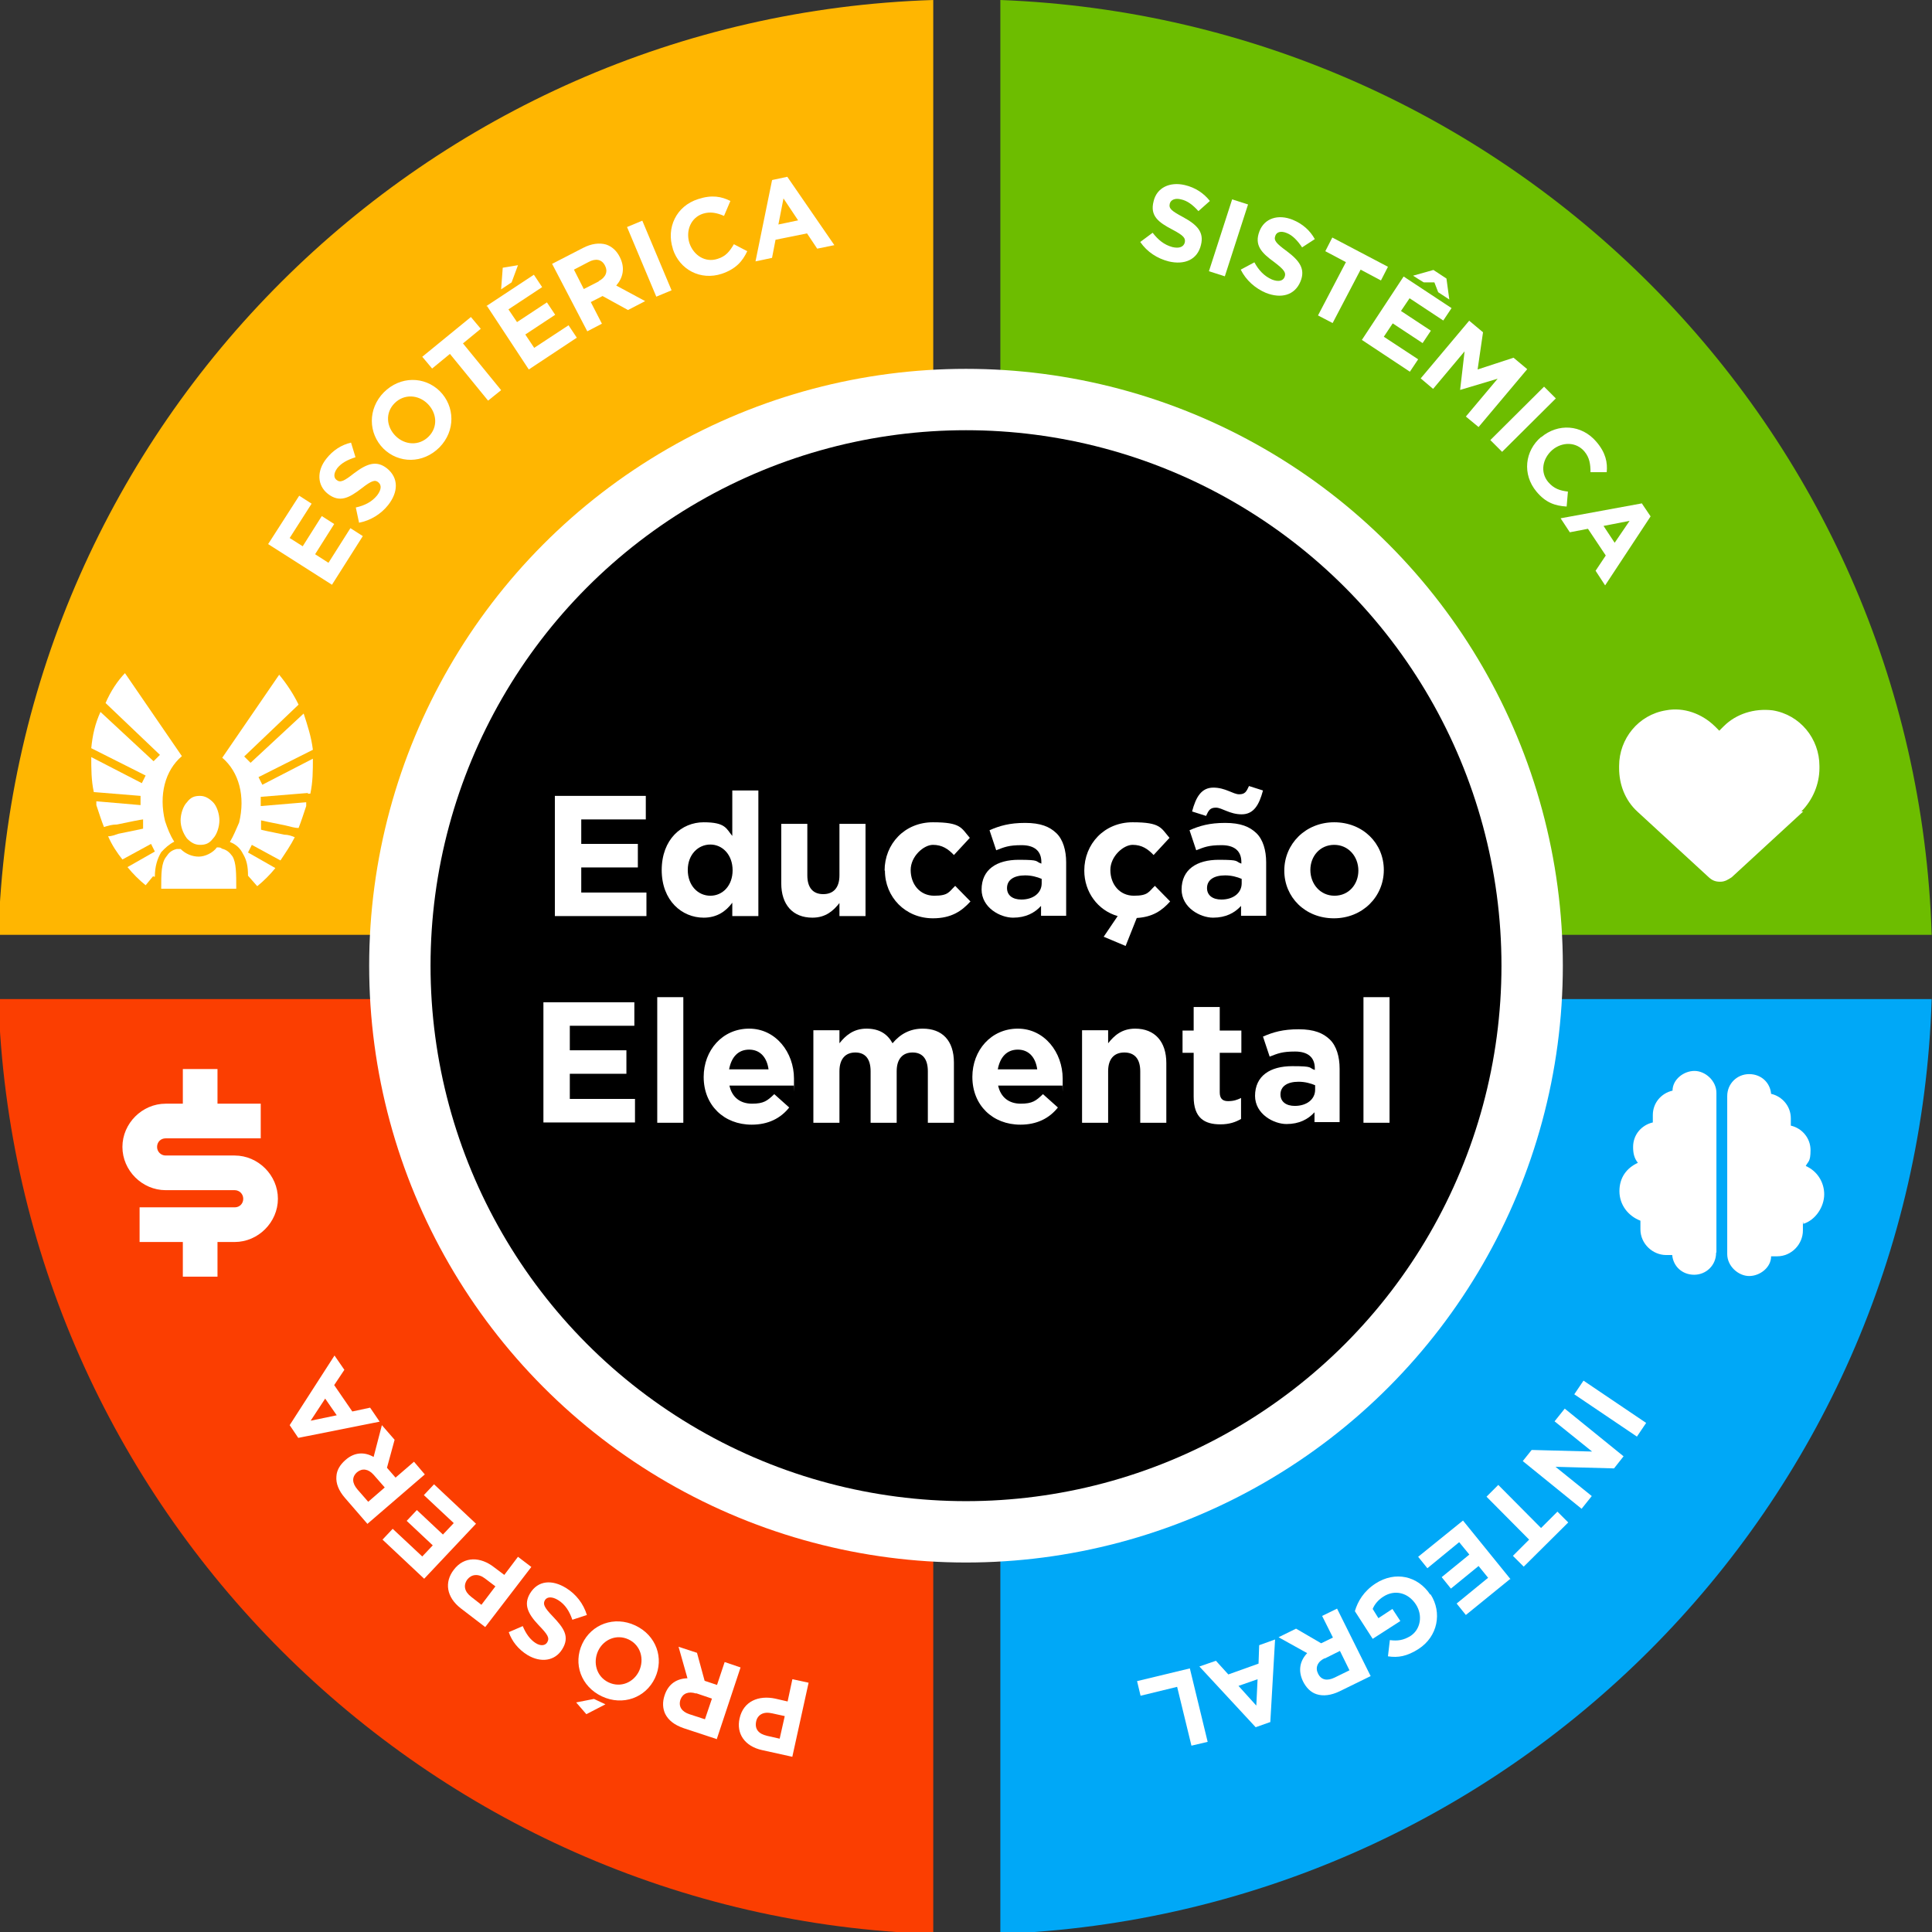 <?xml version="1.0" encoding="UTF-8"?>
<svg id="Layer_1" xmlns="http://www.w3.org/2000/svg" version="1.1" viewBox="0 0 607.6 607.6">
  <rect x="0" y="0" width="607.6" height="607.6" fill="#333333" stroke="none"/>
  <!-- Generator: Adobe Illustrator 29.7.1, SVG Export Plug-In . SVG Version: 2.1.1 Build 8)  -->
  <defs>
    <style>
      .st0 {
        fill: #00a8f7;
      }

      .st1 {
        fill: #fff;
      }

      .st2 {
        fill: #ffb601;
      }

      .st3 {
        fill: #fb3e01;
      }

      .st4 {
        fill: #6dbd00;
      }
    </style>
  </defs>
  <path class="st3" d="M-.5,314.2c5.1,159.6,134.3,288.9,294,294v-294H-.5Z"/>
  <path class="st0" d="M314.6,314.2v294c159.6-6.1,287.9-134.3,292.9-294h-292.9Z"/>
  <path class="st4" d="M314.6,0v294h292.9C602.5,134.3,474.2,6.1,314.6,0Z"/>
  <path class="st2" d="M-.5,294h294V0C133.8,5.1,4.5,133.3-.5,294Z"/>
  <circle class="st1" cx="303.8" cy="303.7" r="187.7"/>
  <circle cx="303.8" cy="303.7" r="168.4"/>
  <g>
    <path class="st1" d="M174.6,250.3h28.5v7.4h-20.3v7.7h17.8v7.4h-17.8v7.9h20.5v7.4h-28.8v-37.8Z"/>
    <path class="st1" d="M208.1,273.7h0c0-9.8,6.3-15.1,13.2-15.1s7.1,2,9,4.3v-14.3h8.2v39.5h-8.2v-4.2c-2,2.7-4.8,4.7-9,4.7-6.8,0-13.2-5.3-13.2-15ZM230.4,273.7h0c0-4.9-3.2-8.1-7-8.1s-7.1,3.1-7.1,8h0c0,4.9,3.2,8.1,7.1,8.1s7-3.2,7-8Z"/>
    <path class="st1" d="M245.7,277.9v-18.8h8.2v16.2c0,3.9,1.8,5.9,5,5.9s5.1-2,5.1-5.9v-16.2h8.2v29h-8.2v-4.1c-1.9,2.4-4.3,4.6-8.5,4.6-6.2,0-9.8-4.1-9.8-10.8Z"/>
    <path class="st1" d="M278.2,273.8h0c0-8.4,6.3-15.2,15.2-15.2s8.9,1.8,11.6,4.9l-5,5.4c-1.8-1.9-3.7-3.2-6.6-3.2s-7,3.6-7,7.9h0c0,4.5,2.9,8.1,7.4,8.1s4.6-1.2,6.6-3.1l4.8,4.9c-2.8,3.1-6.1,5.3-11.8,5.3-8.7,0-15.1-6.7-15.1-15Z"/>
    <path class="st1" d="M308.7,279.8h0c0-6.4,4.8-9.4,11.7-9.4s5,.5,7.1,1.2v-.5c0-3.4-2.1-5.3-6.2-5.3s-5.4.6-8,1.6l-2.1-6.3c3.2-1.4,6.3-2.3,11.2-2.3s7.7,1.2,9.8,3.2,3.1,5.4,3.1,9.2v16.8h-7.9v-3.1c-2,2.2-4.8,3.7-8.8,3.7s-9.9-3.1-9.9-8.9ZM327.6,277.9v-1.5c-1.4-.6-3.2-1.1-5.2-1.1-3.5,0-5.7,1.4-5.7,4h0c0,2.3,1.8,3.6,4.5,3.6,3.8,0,6.4-2.1,6.4-5.1Z"/>
    <path class="st1" d="M347.1,294.6l4.4-6.5c-6.3-1.8-10.5-7.6-10.5-14.3h0c0-8.4,6.3-15.2,15.2-15.2s8.9,1.8,11.6,4.9l-5,5.4c-1.8-1.9-3.7-3.2-6.6-3.2s-7,3.6-7,7.9h0c0,4.5,2.9,8.1,7.4,8.1s4.6-1.2,6.6-3.1l4.8,4.9c-2.6,2.9-5.5,4.9-10.5,5.2l-3.5,8.8-6.9-2.9Z"/>
    <path class="st1" d="M371.6,279.8h0c0-6.4,4.8-9.4,11.7-9.4s5,.5,7.1,1.2v-.5c0-3.4-2.1-5.3-6.2-5.3s-5.4.6-8,1.6l-2.1-6.3c3.2-1.4,6.3-2.3,11.2-2.3s7.7,1.2,9.8,3.2,3.1,5.4,3.1,9.2v16.8h-7.9v-3.1c-2,2.2-4.8,3.7-8.8,3.7s-9.9-3.1-9.9-8.9ZM374.9,255.2c1.2-4.5,2.9-7.5,6.7-7.5s6.2,2.1,8.1,2.1,2.3-.9,3.1-2.6l4.4,1.4c-1.2,4.5-2.9,7.5-6.7,7.5s-6.2-2.1-8.1-2.1-2.3.9-3.1,2.6l-4.4-1.4ZM390.5,277.9v-1.5c-1.4-.6-3.2-1.1-5.2-1.1-3.5,0-5.7,1.4-5.7,4h0c0,2.3,1.8,3.6,4.5,3.6,3.8,0,6.4-2.1,6.4-5.1Z"/>
    <path class="st1" d="M403.9,273.8h0c0-8.4,6.7-15.2,15.7-15.2s15.6,6.6,15.6,15h0c0,8.4-6.7,15.2-15.7,15.2s-15.6-6.6-15.6-15ZM427.2,273.8h0c0-4.4-3.1-8.1-7.6-8.1s-7.5,3.6-7.5,7.9h0c0,4.4,3.1,8.1,7.6,8.1s7.5-3.6,7.5-7.9Z"/>
    <path class="st1" d="M171,315.2h28.5v7.4h-20.3v7.7h17.8v7.4h-17.8v7.9h20.5v7.4h-28.8v-37.8Z"/>
    <path class="st1" d="M206.7,313.6h8.2v39.5h-8.2v-39.5Z"/>
    <path class="st1" d="M221.3,338.7h0c0-8.4,5.9-15.2,14.3-15.2s14.1,7.5,14.1,15.7,0,1.4-.1,2.2h-20.2c.8,3.7,3.4,5.7,7.1,5.7s4.8-.9,7-3l4.7,4.2c-2.7,3.4-6.6,5.4-11.8,5.4-8.7,0-15.1-6.1-15.1-15ZM241.7,336.3c-.5-3.7-2.6-6.2-6.1-6.2s-5.6,2.4-6.3,6.2h12.4Z"/>
    <path class="st1" d="M255.8,324h8.2v4.1c1.9-2.4,4.4-4.6,8.5-4.6s6.6,1.7,8.2,4.6c2.5-3,5.6-4.6,9.5-4.6,6.1,0,9.8,3.7,9.8,10.7v18.9h-8.2v-16.2c0-3.9-1.7-5.9-4.8-5.9s-5,2-5,5.9v16.2h-8.2v-16.2c0-3.9-1.7-5.9-4.8-5.9s-5,2-5,5.9v16.2h-8.2v-29Z"/>
    <path class="st1" d="M305.8,338.7h0c0-8.4,5.9-15.2,14.3-15.2s14.1,7.5,14.1,15.7,0,1.4-.1,2.2h-20.2c.8,3.7,3.4,5.7,7.1,5.7s4.8-.9,7-3l4.7,4.2c-2.7,3.4-6.6,5.4-11.8,5.4-8.7,0-15.1-6.1-15.1-15ZM326.2,336.3c-.5-3.7-2.6-6.2-6.1-6.2s-5.6,2.4-6.3,6.2h12.4Z"/>
    <path class="st1" d="M340.3,324h8.2v4.1c1.9-2.4,4.3-4.6,8.5-4.6,6.2,0,9.8,4.1,9.8,10.8v18.8h-8.2v-16.2c0-3.9-1.8-5.9-5-5.9s-5.1,2-5.1,5.9v16.2h-8.2v-29Z"/>
    <path class="st1" d="M375.4,344.8v-13.7h-3.5v-7h3.5v-7.4h8.2v7.4h6.8v7h-6.8v12.4c0,1.9.8,2.8,2.6,2.8s2.9-.4,4.1-1v6.6c-1.7,1-3.7,1.7-6.5,1.7-5,0-8.4-2-8.4-8.7Z"/>
    <path class="st1" d="M394.7,344.7h0c0-6.4,4.8-9.4,11.7-9.4s5,.5,7.1,1.2v-.5c0-3.4-2.1-5.3-6.2-5.3s-5.4.6-8,1.6l-2.1-6.3c3.2-1.4,6.3-2.3,11.2-2.3s7.7,1.2,9.8,3.2,3.1,5.4,3.1,9.2v16.8h-7.9v-3.1c-2,2.2-4.8,3.7-8.8,3.7s-9.9-3.1-9.9-8.9ZM413.6,342.8v-1.5c-1.4-.6-3.2-1.1-5.2-1.1-3.5,0-5.7,1.4-5.7,4h0c0,2.3,1.8,3.6,4.5,3.6,3.8,0,6.4-2.1,6.4-5.1Z"/>
    <path class="st1" d="M428.8,313.6h8.2v39.5h-8.2v-39.5Z"/>
  </g>
  <path class="st1" d="M567.1,255.2l-22.5,20.7c-1.1.7-2.1,1.4-3.6,1.4s-2.5-.4-3.6-1.4l-22.5-20.7c-3.9-3.6-5.7-8.6-5.7-13.6v-.7c0-8.6,6.1-16.1,14.7-17.5,5.7-1.1,11.4,1.1,15.4,5l1.4,1.4,1.4-1.4c3.9-3.9,9.6-5.7,15.4-5,8.6,1.4,14.7,8.9,14.7,17.5v.7c0,5-2.1,10-5.7,13.6,0,0,.7,0,.7,0Z"/>
  <g>
    <path class="st1" d="M539.7,394c0,3.9-3.1,6.9-6.9,6.9s-6.6-2.7-6.9-6.2h-1.9c-4.2,0-8.1-3.5-8.1-8.1s0-1.9,0-2.7c-3.9-1.5-6.6-5-6.6-9.3s2.3-7.3,5.8-8.9c-1.2-1.5-1.5-3.1-1.5-5,0-3.9,2.7-6.9,6.2-7.7v-2.3c0-3.9,2.7-6.9,6.2-7.7,0-3.5,3.5-6.2,6.9-6.2s6.9,3.1,6.9,6.9v49.7h0v.4Z"/>
    <path class="st1" d="M567,384.3v2.7c0,4.2-3.5,8.1-8.1,8.1s-1.5,0-1.9,0c0,3.5-3.5,6.2-6.9,6.2s-6.9-3.1-6.9-6.9v-49.7c0-3.9,3.1-6.9,6.9-6.9s6.6,2.7,6.9,6.2c3.5.8,6.2,3.9,6.2,7.7s0,1.5,0,2.3c3.5.8,6.2,3.9,6.2,7.7s-.8,3.5-1.5,5c3.5,1.5,5.8,5,5.8,8.9s-2.7,8.1-6.6,9.3h0v-.4Z"/>
  </g>
  <path class="st1" d="M73.8,390.6h-5.4v10.9h-10.9v-10.9h-13.6v-10.9h29.9c1.6,0,2.7-1.2,2.7-2.7s-1.2-2.7-2.7-2.7h-21.7c-7.4,0-13.6-6.2-13.6-13.6s6.2-13.6,13.6-13.6h5.4v-10.9h10.9v10.9h13.6v10.9h-29.9c-1.6,0-2.7,1.2-2.7,2.7s1.2,2.7,2.7,2.7h21.7c7.4,0,13.6,6.2,13.6,13.6s-6.2,13.6-13.6,13.6Z"/>
  <g>
    <path class="st1" d="M58.8,252.3c1.2-1.6,2.4-2,4.1-2h0c1.6,0,2.9.8,4.1,2s2,3.7,2,5.7-.8,4.5-2,5.7c-1.2,1.6-2.4,2-4.1,2s-2.9-.8-4.1-2c-1.2-1.6-2-3.7-2-5.7s.8-4.5,2-5.7Z"/>
    <path class="st1" d="M48.2,275.5l-2.4,2.9c-2-1.6-4.1-3.7-5.7-5.7l8.6-4.9-1.2-2.4-9,4.9c-1.6-2-3.3-4.5-4.5-7.3,1.2,0,2-.4,3.3-.8,4.1-.8,7.7-1.6,7.7-1.6v-2.9c-.4,0-4.5.8-8.2,1.6-1.6,0-2.9.4-4.1.8-.8-2-1.6-4.5-2.4-6.9v-1.2l13.9,1.2v-2.9l-14.7-1.2c-.8-3.7-.8-7.3-.8-11l15.9,8.2,1.2-2.4-17.1-8.6c.4-4.1,1.2-7.7,2.9-11.4l16.7,15.5,2-2-17.1-16.3c1.6-3.7,3.7-6.9,6.1-9.4h0l17.9,26.1c-5.3,4.5-7.3,12.2-5.3,20.4.8,2.4,1.6,4.5,2.9,6.5-1.6.8-2.9,2-4.1,3.3-1.2,2-2,4.5-2,7.7,0,0-.4,0-.4,0Z"/>
    <path class="st1" d="M50.7,279.6c0-4.9,0-8.2,1.6-10.2.8-1.2,1.6-2,3.3-2.4h1.2c1.6,1.6,3.7,2.4,5.7,2.4s4.5-1.2,5.7-2.9h0c.8,0,1.2,0,1.6.4,1.6.4,2.4,1.2,3.3,2.4,1.2,2,1.2,5.3,1.2,10.2h-24,.4Z"/>
    <path class="st1" d="M96.7,249.4l-14.7,1.2v2.9l14.3-1.2v1.2c-.8,2.4-1.6,4.9-2.4,6.9-1.2,0-2.4-.4-4.1-.8-4.1-.8-7.7-1.6-7.7-1.6v2.9c-.4,0,3.3.8,7.3,1.6,1.2,0,2.4.4,3.3.8-1.2,2.4-2.9,4.9-4.5,7.3l-9-4.9-1.2,2.4,8.6,4.9c-1.6,2-3.7,4.1-5.7,5.7l-2.9-3.3c0-2.9-.4-4.9-1.6-6.9-.8-1.6-2-2.9-4.1-3.7,1.2-2,2-4.1,2.9-6.1,2-8.2,0-15.9-5.3-20.4l17.9-26.1c2.4,2.9,4.5,6.1,6.1,9.4l-17.1,16.3,2,2,16.7-15.5c1.2,3.7,2.4,7.3,2.9,11.4l-17.1,8.6,1.2,2.4,15.9-8.2c0,3.7,0,7.3-.8,11h-.8v-.4Z"/>
  </g>
  <g>
    <path class="st1" d="M358.6,76.1l3.9-2.9c1.7,2.2,3.6,3.8,6.2,4.5,2.1.5,3.5,0,3.9-1.4h0c.3-1.4-.3-2.2-3.9-4.1-4.4-2.3-7.1-4.3-5.9-8.9h0c1-4.3,5.1-6.2,9.8-5.1,3.4.8,6,2.6,7.9,5l-3.6,3.2c-1.7-1.9-3.5-3.3-5.5-3.7-1.9-.5-3.2.2-3.5,1.3h0c-.4,1.6.5,2.3,4.2,4.3,4.4,2.4,6.6,4.7,5.6,8.7h0c-1.1,4.7-5.2,6.4-10.2,5.2-3.5-.9-6.7-2.9-8.9-6.1Z"/>
    <path class="st1" d="M387.5,62.7l5,1.6-7.3,22.6-5-1.6,7.3-22.6Z"/>
    <path class="st1" d="M390.2,84.8l4.3-2.3c1.3,2.4,3,4.3,5.5,5.4,2,.8,3.5.5,4-.8h0c.5-1.3,0-2.2-3.3-4.7-4-2.9-6.3-5.3-4.6-9.7h0c1.6-4.1,5.9-5.4,10.4-3.6,3.2,1.3,5.5,3.4,7,6.1l-4,2.6c-1.4-2.1-3-3.8-4.8-4.5-1.9-.8-3.2-.3-3.6.8h0c-.6,1.5.2,2.4,3.6,4.9,4,3,5.9,5.6,4.3,9.5h0c-1.8,4.4-6.1,5.5-10.9,3.6-3.3-1.4-6.2-3.9-7.9-7.3Z"/>
    <path class="st1" d="M423.2,82.4l-6.4-3.4,2.2-4.3,17.5,9.2-2.2,4.3-6.4-3.4-8.8,16.8-4.6-2.4,8.8-16.8Z"/>
    <path class="st1" d="M441.5,87l15,9.9-2.6,3.9-10.6-7-2.7,4,9.4,6.2-2.6,3.9-9.4-6.2-2.8,4.2,10.8,7.1-2.6,3.9-15.1-10,13.1-19.9ZM450.8,84.9l4.1,2.7.9,6.6-3.5-2.3-1.2-3.1h-3.3c0,.1-3.4-2.1-3.4-2.1l6.4-1.8Z"/>
    <path class="st1" d="M462.1,100.9l4.3,3.6-1.7,11.7,11.3-3.7,4.3,3.6-15.3,18.2-4-3.3,10-11.9-11.7,3.5h-.1c0,0,1.4-12.1,1.4-12.1l-9.9,11.8-3.9-3.3,15.3-18.2Z"/>
    <path class="st1" d="M485.6,121.6l3.7,3.7-16.9,16.8-3.7-3.7,16.9-16.8Z"/>
    <path class="st1" d="M484.7,137.5h0c5.2-4.4,12.7-4.1,17.4,1.5,2.9,3.4,3.5,6.5,3.2,9.5h-5.1c0-2.5-.3-4.6-1.9-6.5-2.6-3.1-7-3.1-10.1-.5h0c-3.1,2.7-3.9,7-1.3,10.1,1.8,2.1,3.7,2.7,6.2,3l-.4,4.7c-3.6-.2-6.6-1.2-9.5-4.7-4.5-5.4-3.7-12.8,1.5-17.2Z"/>
    <path class="st1" d="M516.4,158.4l2.7,4-14.3,21.7-3-4.6,3.2-4.8-5.6-8.4-5.7,1.1-2.9-4.4,25.6-4.7ZM507.8,170.7l4.7-6.9-8.2,1.6,3.5,5.3Z"/>
  </g>
  <g>
    <path class="st1" d="M517.7,447.5l-2.9,4.3-19.7-13.3,2.9-4.3,19.7,13.3Z"/>
    <path class="st1" d="M510.6,458l-3,3.8-18.4-.5,11.4,9.2-3.2,4-18.5-15,2.8-3.5,19,.5-11.8-9.5,3.2-4,18.5,15Z"/>
    <path class="st1" d="M484.7,480.5l5.1-5.1,3.4,3.4-14,13.9-3.4-3.4,5.1-5.1-13.4-13.5,3.7-3.7,13.4,13.5Z"/>
    <path class="st1" d="M474.9,496.6l-13.9,11.3-2.9-3.6,9.9-8.1-3-3.7-8.7,7.1-2.9-3.6,8.7-7.1-3.2-3.9-10,8.2-2.9-3.6,14.1-11.4,15,18.5Z"/>
    <path class="st1" d="M449.9,501.4h0c3.7,5.7,2.3,13.3-3.8,17.2-3.6,2.3-6.4,2.8-9.6,2.3l.6-5.1c2.4.3,4.2.1,6.5-1.3,3.2-2.1,3.9-6.5,1.7-9.9h0c-2.4-3.7-6.6-4.8-10.2-2.5-1.6,1-2.8,2.4-3.4,3.9l1.8,2.9,4.4-2.9,2.5,3.8-8.7,5.6-5.6-8.7c.9-3.1,2.8-6.3,6.5-8.7,6.2-4,13.3-2.4,17.2,3.5Z"/>
    <path class="st1" d="M431.1,527.1l-9.8,4.8c-2.7,1.3-5.2,1.6-7.3.9-1.8-.6-3.2-2-4.2-4h0c-1.7-3.5-.9-6.6,1.3-8.9l-9-5,5.5-2.7,7.9,4.6,3.7-1.8-3.4-6.8,4.7-2.3,10.6,21.3ZM416.6,521.5c-2.3,1.1-3,3-2.1,4.8h0c1,2.1,2.9,2.4,5.2,1.3l4.7-2.3-3-6.1-4.8,2.4Z"/>
    <path class="st1" d="M399.4,541.6l-4.5,1.6-17.7-19.1,5.2-1.8,3.9,4.3,9.5-3.4.2-5.8,5-1.8-1.5,26ZM389.5,530.2l5.6,6.2.4-8.3-6,2.1Z"/>
    <path class="st1" d="M379.8,547.8l-5.1,1.2-4.5-18.5-11.5,2.8-1.1-4.6,16.6-4,5.6,23.1Z"/>
  </g>
  <g>
    <path class="st1" d="M249.2,552.5l-9.5-2.1c-5.5-1.2-8.2-5.2-7.1-10h0c1.2-5.4,6-7.3,11.2-6.2l3.9.9,1.5-7,5.1,1.1-5.1,23.2ZM242.6,538.8c-2.6-.6-4.4.6-4.8,2.6h0c-.5,2.4.8,3.9,3.4,4.5l4,.9,1.6-7.1-4.1-.9Z"/>
    <path class="st1" d="M225.3,546.9l-10.3-3.4c-2.9-1-4.8-2.5-5.8-4.5-.8-1.7-.9-3.7-.2-5.8h0c1.2-3.7,3.9-5.3,7.2-5.4l-2.8-9.9,5.8,1.9,2.4,8.8,3.9,1.3,2.4-7.2,5,1.7-7.5,22.6ZM218.9,532.6c-2.4-.8-4.2,0-4.9,1.9h0c-.7,2.2.4,3.8,2.8,4.6l4.9,1.6,2.2-6.5-5-1.7Z"/>
    <path class="st1" d="M184.4,539.1l-3.2-3.7,5.6-1.1,3.6,1.7-6,3.1ZM206,527.7h0c-2.9,6.2-10.1,8.9-16.7,5.8-6.6-3.1-9.1-10.3-6.2-16.5h0c2.9-6.2,10.1-8.9,16.7-5.8,6.6,3.1,9.1,10.3,6.2,16.5ZM188.1,519.2h0c-1.7,3.7-.5,8.1,3.3,9.9,3.8,1.8,7.9,0,9.6-3.6h0c1.7-3.7.5-8.1-3.3-9.9-3.8-1.8-7.9,0-9.6,3.6Z"/>
    <path class="st1" d="M184.6,507.9l-4.6,1.5c-.9-2.6-2.2-4.8-4.5-6.2-1.8-1.1-3.4-1.1-4.1,0h0c-.7,1.2-.4,2.2,2.5,5.2,3.4,3.6,5.4,6.3,2.9,10.3h0c-2.3,3.7-6.7,4.3-10.9,1.8-2.9-1.8-4.9-4.3-5.9-7.2l4.4-1.9c1,2.4,2.3,4.2,4,5.3s3.1.8,3.7-.2h0c.8-1.4.2-2.4-2.7-5.4-3.4-3.6-4.8-6.5-2.7-10h0c2.5-4.1,6.9-4.4,11.3-1.7,3.1,1.9,5.5,4.9,6.6,8.6Z"/>
    <path class="st1" d="M152.6,511.7l-7.7-5.9c-4.5-3.5-5.2-8.2-2.2-12.1h0c3.3-4.4,8.5-4.1,12.7-.8l3.2,2.4,4.3-5.7,4.2,3.2-14.5,18.9ZM152.5,496.4c-2.1-1.6-4.2-1.3-5.5.3h0c-1.4,1.9-.9,3.9,1.2,5.5l3.2,2.5,4.4-5.8-3.3-2.5Z"/>
    <path class="st1" d="M133.4,496.5l-13.1-12.3,3.2-3.4,9.3,8.7,3.3-3.5-8.2-7.7,3.2-3.4,8.2,7.7,3.4-3.6-9.4-8.8,3.2-3.4,13.2,12.4-16.3,17.3Z"/>
    <path class="st1" d="M115.6,479.3l-7.1-8.2c-2-2.3-2.9-4.6-2.7-6.8.1-1.9,1.1-3.6,2.8-5.1h0c2.9-2.6,6.1-2.6,8.9-1l2.6-10,4,4.6-2.4,8.8,2.7,3.1,5.8-5,3.4,4-18,15.5ZM117.5,463.8c-1.7-1.9-3.6-2.1-5.2-.8h0c-1.7,1.5-1.6,3.4.1,5.4l3.4,3.9,5.2-4.5-3.5-4Z"/>
    <path class="st1" d="M93.8,452.2l-2.7-4,14.1-21.9,3.1,4.5-3.2,4.8,5.7,8.3,5.6-1.2,3,4.4-25.6,5.1ZM102.3,439.8l-4.6,7,8.2-1.7-3.6-5.2Z"/>
  </g>
  <g>
    <path class="st1" d="M84.4,171l9.7-15.1,3.9,2.5-6.9,10.8,4.1,2.6,6-9.5,3.9,2.5-6,9.5,4.2,2.7,6.9-10.9,3.9,2.5-9.7,15.3-20.1-12.8Z"/>
    <path class="st1" d="M112.9,164.3l-1-4.7c2.7-.6,5-1.7,6.7-3.8,1.3-1.7,1.5-3.2.4-4.1h0c-1-.9-2.1-.6-5.3,1.9-3.9,3-6.9,4.6-10.6,1.7h0c-3.4-2.7-3.5-7.2-.5-11,2.1-2.7,4.8-4.4,7.8-5.1l1.4,4.6c-2.5.8-4.4,1.8-5.7,3.4-1.2,1.6-1.2,3-.3,3.7h0c1.2,1,2.3.5,5.6-2.1,4-3,7-4.1,10.3-1.5h0c3.7,3,3.6,7.4.4,11.5-2.2,2.8-5.5,4.9-9.2,5.6Z"/>
    <path class="st1" d="M120.6,141.1h0c-4.8-4.8-5-12.5.1-17.7,5.2-5.2,12.8-5.1,17.6-.4h0c4.8,4.8,5,12.5-.1,17.7-5.2,5.2-12.8,5.1-17.6.4ZM134.5,127h0c-2.9-2.9-7.4-3.2-10.4-.2-3,3-2.6,7.4.3,10.3h0c2.9,2.9,7.4,3.2,10.4.2,3-3,2.6-7.4-.3-10.3Z"/>
    <path class="st1" d="M141.5,111.3l-5.6,4.6-3.1-3.7,15.3-12.5,3.1,3.7-5.6,4.6,12,14.7-4.1,3.3-12-14.7Z"/>
    <path class="st1" d="M152.9,96.3l15-9.9,2.6,3.9-10.6,7,2.7,4,9.4-6.2,2.6,3.9-9.4,6.2,2.8,4.2,10.8-7.1,2.6,3.9-15.1,10-13.1-19.9ZM158.1,84.2l4.8-.8-2,5.4-3.3,2.2.5-6.7Z"/>
    <path class="st1" d="M173.6,83l9.7-5c2.7-1.4,5.2-1.7,7.3-1.1,1.8.6,3.3,1.9,4.3,3.9h0c1.8,3.5,1,6.6-1.1,9l9.1,4.9-5.4,2.8-8-4.4-3.7,1.9,3.5,6.8-4.6,2.4-11-21.1ZM188.3,88.4c2.3-1.2,2.9-3.1,2-4.8h0c-1-2.1-3-2.4-5.2-1.2l-4.6,2.4,3.1,6.1,4.7-2.4Z"/>
    <path class="st1" d="M197.2,71.4l4.8-2,9.2,21.9-4.8,2-9.2-21.9Z"/>
    <path class="st1" d="M211.6,78.2h0c-2.1-6.5,1-13.4,8-15.6,4.3-1.4,7.3-.8,10.1.6l-2,4.7c-2.3-1-4.4-1.4-6.6-.7-3.8,1.2-5.5,5.3-4.3,9.2h0c1.3,3.9,5,6.3,8.9,5,2.6-.8,3.8-2.4,5.1-4.6l4.2,2.2c-1.5,3.2-3.6,5.6-8,7.1-6.7,2.2-13.3-1.3-15.4-7.8Z"/>
    <path class="st1" d="M242.9,56.6l4.7-1,14.8,21.5-5.4,1.1-3.2-4.8-9.9,2-1.1,5.7-5.2,1.1,5.2-25.5ZM251,69.3l-4.6-6.9-1.6,8.2,6.2-1.3Z"/>
  </g>
</svg>